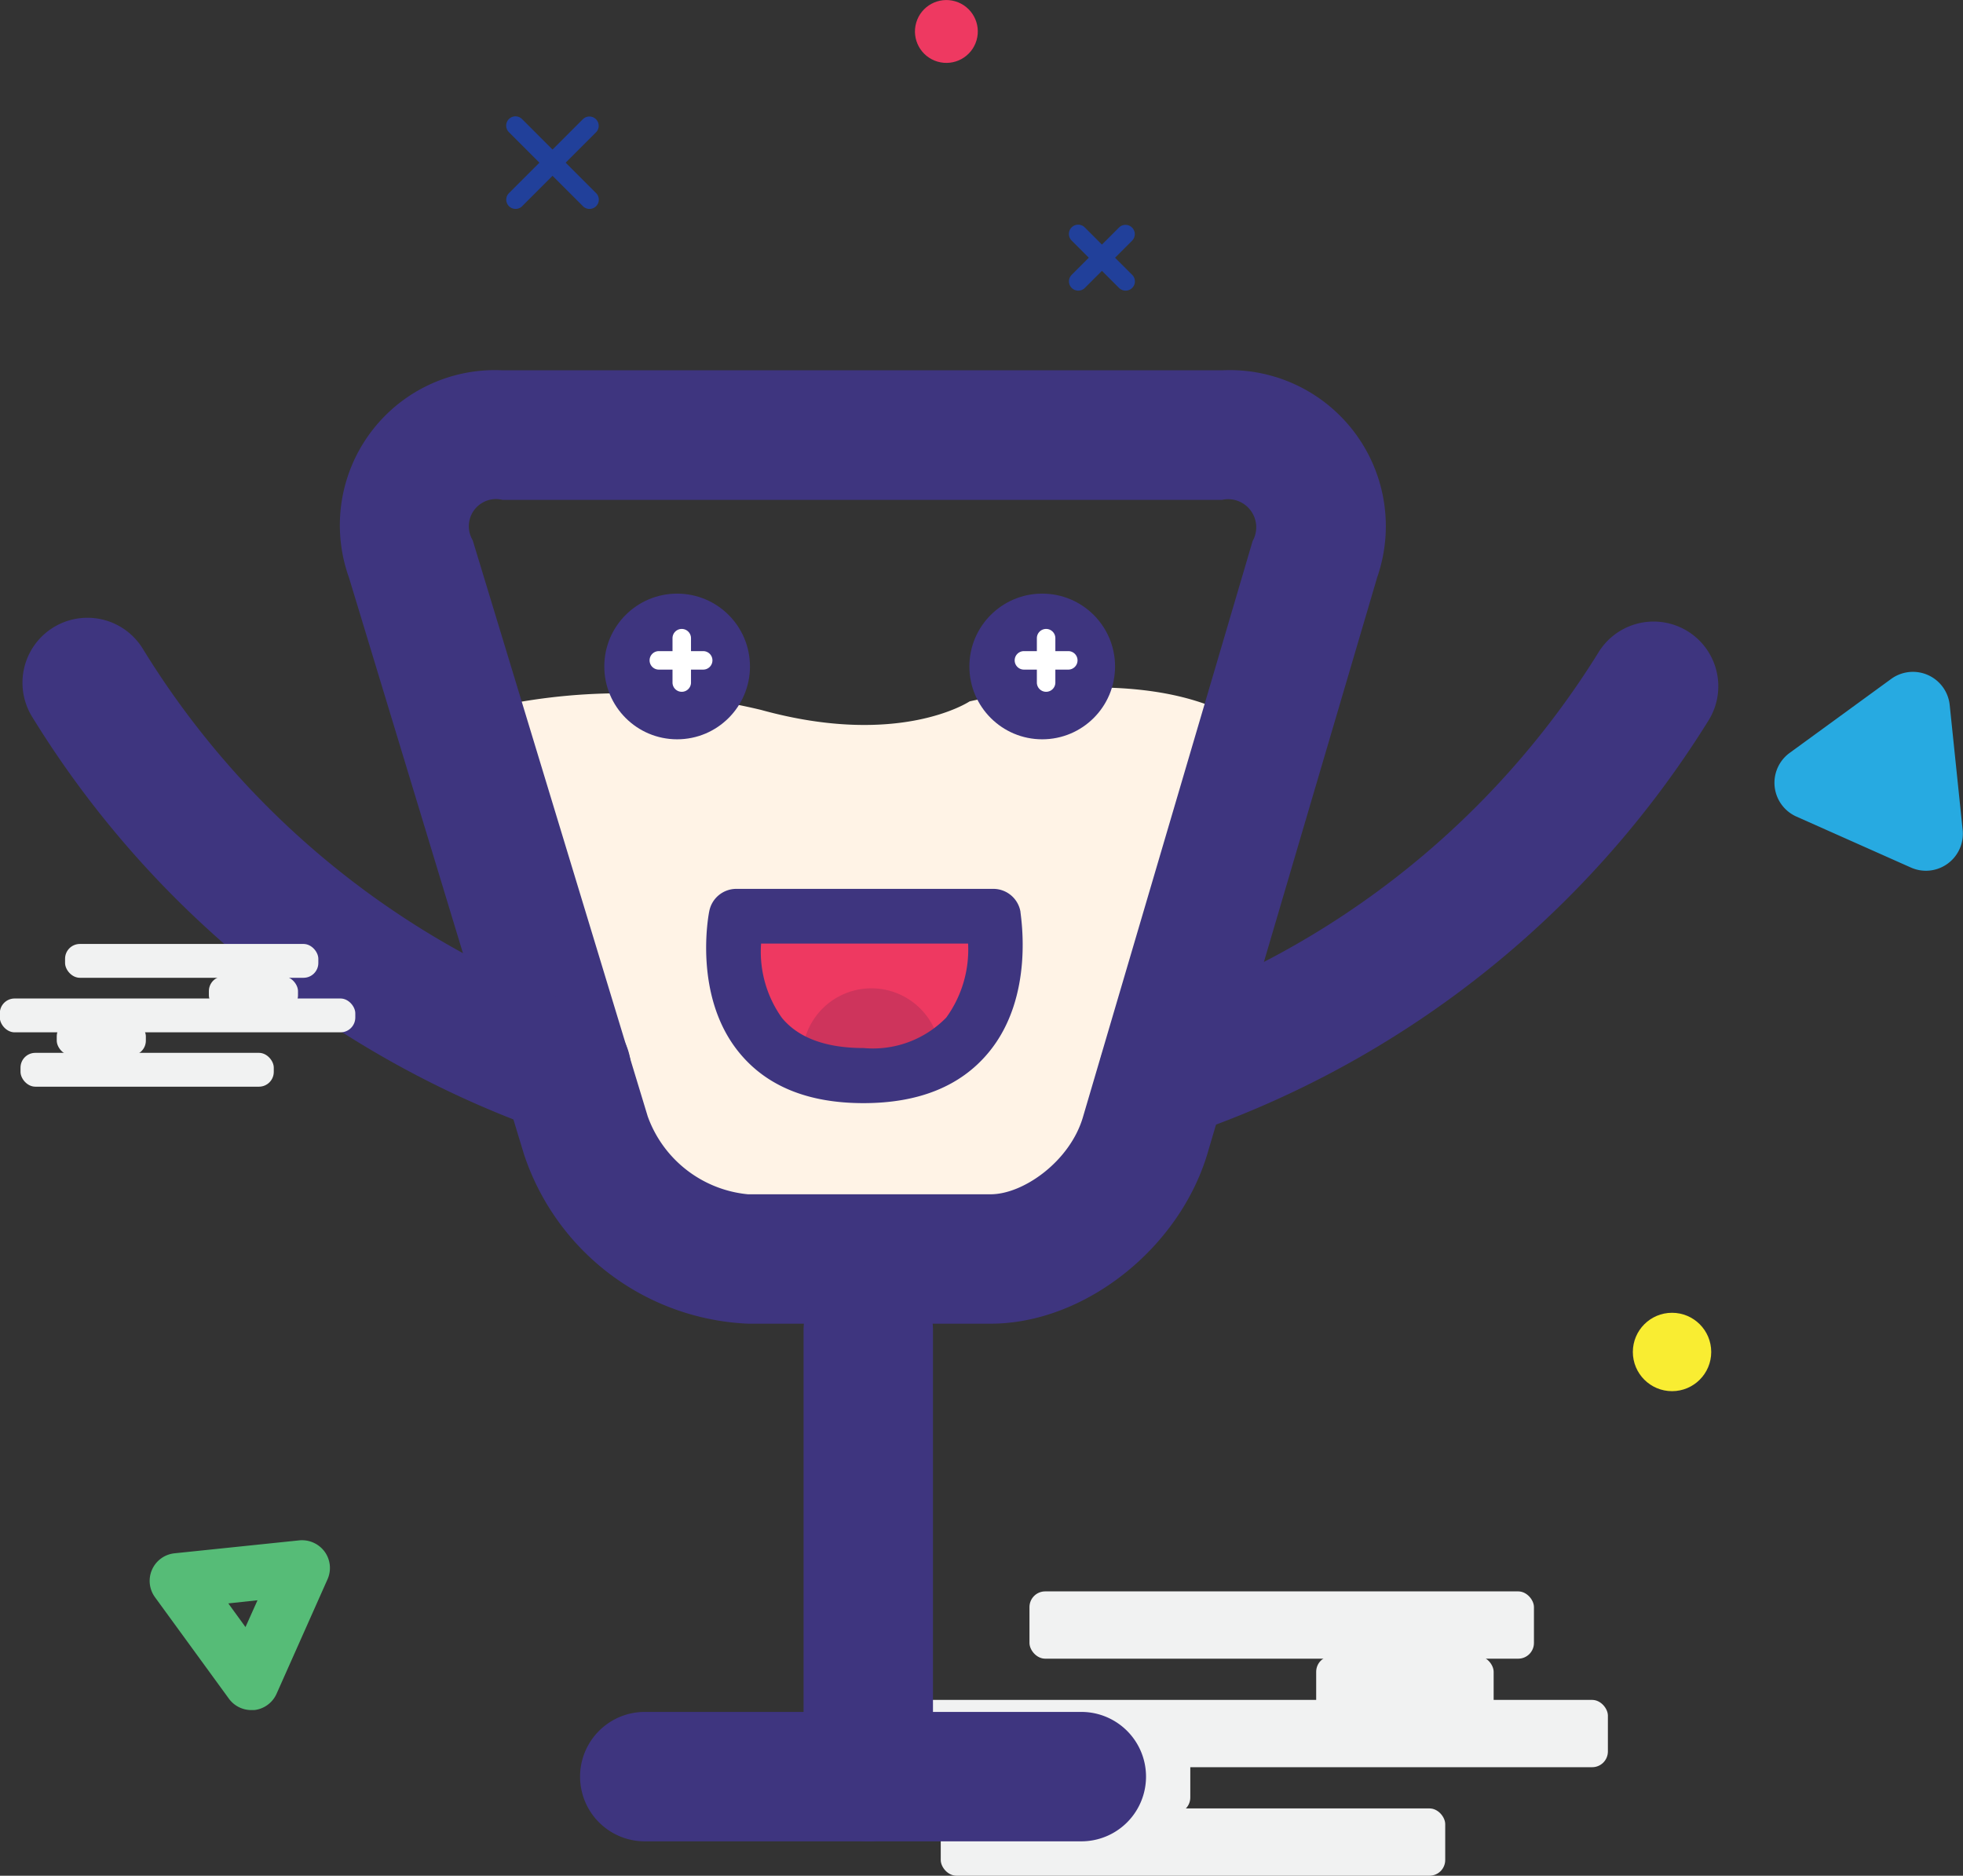 <svg id="Слой_1" data-name="Слой 1" xmlns="http://www.w3.org/2000/svg" width="106.19" height="101.46" viewBox="0 0 106.19 101.46"><rect x="0" y="0" width="106.19" height="101.46" fill="#333333" stroke="none"/><title>corporate</title><rect x="258.8" y="269.14" width="27.29" height="3.64" rx="0.85" ry="0.85" transform="translate(341.78 358.86) rotate(180)" style="fill:#f1f2f2"/><rect x="274.32" y="272.64" width="9.6" height="3.64" rx="0.85" ry="0.85" transform="translate(355.12 365.86) rotate(180)" style="fill:#f1f2f2"/><rect x="257.92" y="277.49" width="9.6" height="3.64" rx="0.85" ry="0.85" transform="translate(322.31 375.57) rotate(180)" style="fill:#f1f2f2"/><rect x="251.78" y="275" width="38.32" height="3.64" rx="0.85" ry="0.85" transform="translate(338.76 370.59) rotate(-180)" style="fill:#f1f2f2"/><rect x="254" y="280.87" width="27.29" height="3.64" rx="0.85" ry="0.85" transform="translate(332.18 382.33) rotate(-180)" style="fill:#f1f2f2"/><path d="M229.15,221.46a32.34,32.34,0,0,1,15.14,0c7.49,2.07,11.28-.46,11.28-0.46s9.71-2.36,15,1.27-12.07,28.89-12.07,28.89l-21.06-.68Z" transform="translate(-203.12 -183.06)" style="fill:#fff3e6"/><path d="M256.71,254.66H243.58a13.38,13.38,0,0,1-12.12-9.18L222,214.31a8.39,8.39,0,0,1,8.31-11.22h38.93a8.44,8.44,0,0,1,8.38,11.2l-9.17,31.13h0C266.92,250.6,261.77,254.66,256.71,254.66Zm-26.4-44.56a1.47,1.47,0,0,0-1.62,2.18l9.47,31.17a6.41,6.41,0,0,0,5.42,4.21h13.13c1.78,0,4.31-1.8,5-4.2l9.17-31.13a1.52,1.52,0,0,0-1.66-2.23H230.31Zm34.78,34.35h0Z" transform="translate(-203.12 -183.06)" style="fill:#3e357f"/><path d="M250.09,282.66a3.5,3.5,0,0,1-3.5-3.5V255a3.5,3.5,0,0,1,7,0v24.14A3.5,3.5,0,0,1,250.09,282.66Z" transform="translate(-203.12 -183.06)" style="fill:#3e357f"/><path d="M261.59,282.66H238a3.5,3.5,0,0,1,0-7h23.64A3.5,3.5,0,0,1,261.59,282.66Z" transform="translate(-203.12 -183.06)" style="fill:#3e357f"/><path d="M238,279.16" transform="translate(-203.12 -183.06)" style="fill:none;stroke:#3e357f;stroke-linecap:round;stroke-linejoin:round;stroke-width:7px"/><circle cx="36.63" cy="36.05" r="3.94" style="fill:#3e357f"/><path d="M240,220.48a0.5,0.5,0,0,1-.5-0.5v-2.4a0.5,0.5,0,0,1,1,0V220A0.5,0.5,0,0,1,240,220.48Z" transform="translate(-203.12 -183.06)" style="fill:#fff"/><path d="M241.16,219.28h-2.4a0.5,0.5,0,0,1,0-1h2.4A0.5,0.5,0,0,1,241.16,219.28Z" transform="translate(-203.12 -183.06)" style="fill:#fff"/><circle cx="56.38" cy="36.05" r="3.94" style="fill:#3e357f"/><path d="M259.71,220.48a0.5,0.5,0,0,1-.5-0.5v-2.4a0.5,0.5,0,0,1,1,0V220A0.5,0.5,0,0,1,259.71,220.48Z" transform="translate(-203.12 -183.06)" style="fill:#fff"/><path d="M260.91,219.28h-2.4a0.5,0.5,0,0,1,0-1h2.4A0.5,0.5,0,0,1,260.91,219.28Z" transform="translate(-203.12 -183.06)" style="fill:#fff"/><path d="M242.94,232.63s-1.72,8.61,6.89,8.61,7-8.61,7-8.61H242.94Z" transform="translate(-203.12 -183.06)" style="fill:#ee3961"/><path d="M254,240.26c0,2-1.67,2.07-3.74,2.07s-3.74-.08-3.74-2.07A3.74,3.74,0,0,1,254,240.26Z" transform="translate(-203.12 -183.06)" style="fill:#ce345c"/><path d="M249.83,242.73c-3,0-5.24-.92-6.72-2.73-2.51-3.06-1.66-7.48-1.62-7.66a1.49,1.49,0,0,1,1.46-1.2h13.91a1.49,1.49,0,0,1,1.46,1.22c0,0.19.81,4.59-1.73,7.64C255.08,241.82,252.81,242.73,249.83,242.73Zm-5.54-8.61a6.16,6.16,0,0,0,1.13,4c0.89,1.08,2.38,1.63,4.42,1.63a5.53,5.53,0,0,0,4.47-1.65,6.27,6.27,0,0,0,1.18-4H244.29Z" transform="translate(-203.12 -183.06)" style="fill:#3e357f"/><path d="M266.05,244.69a3.5,3.5,0,0,1-1.11-6.82,46.41,46.41,0,0,0,24.62-19.47,3.5,3.5,0,1,1,5.94,3.7,53.42,53.42,0,0,1-28.34,22.41A3.5,3.5,0,0,1,266.05,244.69Z" transform="translate(-203.12 -183.06)" style="fill:#3e357f"/><path d="M233.74,244.44a3.48,3.48,0,0,1-1.16-.2,53.48,53.48,0,0,1-27.73-22.42,3.5,3.5,0,0,1,6-3.66,46.45,46.45,0,0,0,24.08,19.48A3.5,3.5,0,0,1,233.74,244.44Z" transform="translate(-203.12 -183.06)" style="fill:#3e357f"/><rect x="206.64" y="234.12" width="13.7" height="1.83" rx="0.8" ry="0.8" transform="translate(223.86 287.01) rotate(-180)" style="fill:#f1f2f2"/><rect x="214.43" y="235.88" width="4.82" height="1.83" rx="0.8" ry="0.8" transform="translate(230.55 290.52) rotate(180)" style="fill:#f1f2f2"/><rect x="206.2" y="238.31" width="4.82" height="1.83" rx="0.8" ry="0.8" transform="translate(214.09 295.4) rotate(180)" style="fill:#f1f2f2"/><rect x="203.12" y="237.06" width="19.23" height="1.83" rx="0.8" ry="0.8" transform="translate(222.34 292.9) rotate(-180)" style="fill:#f1f2f2"/><rect x="204.23" y="240.01" width="13.7" height="1.83" rx="0.8" ry="0.8" transform="translate(219.04 298.79) rotate(-180)" style="fill:#f1f2f2"/><path d="M231,194.36a0.5,0.5,0,0,1-.35-0.85l4-4a0.5,0.5,0,0,1,.71.71l-4,4A0.5,0.5,0,0,1,231,194.36Z" transform="translate(-203.12 -183.06)" style="fill:#21409a"/><path d="M235,194.36a0.5,0.5,0,0,1-.35-0.15l-4-4a0.5,0.5,0,0,1,.71-0.71l4,4A0.5,0.5,0,0,1,235,194.36Z" transform="translate(-203.12 -183.06)" style="fill:#21409a"/><path d="M261.44,198.78a0.5,0.5,0,0,1-.35-0.85l2.56-2.56a0.5,0.5,0,1,1,.71.71l-2.56,2.56A0.5,0.5,0,0,1,261.44,198.78Z" transform="translate(-203.12 -183.06)" style="fill:#21409a"/><path d="M264,198.78a0.5,0.5,0,0,1-.35-0.15l-2.56-2.56a0.5,0.5,0,0,1,.71-0.71l2.56,2.56A0.5,0.5,0,0,1,264,198.78Z" transform="translate(-203.12 -183.06)" style="fill:#21409a"/><circle cx="254.31" cy="184.76" r="1.7" transform="translate(-197.85 193.5) rotate(-73.6)" style="fill:#ee3961"/><path d="M216.71,275.56a1.5,1.5,0,0,1-1.21-.62l-4-5.49a1.5,1.5,0,0,1,1.06-2.37l6.75-.7a1.52,1.52,0,0,1,1.37.61,1.5,1.5,0,0,1,.16,1.49l-2.76,6.2a1.5,1.5,0,0,1-1.21.88h-0.16Zm-1.24-5.77,0.93,1.28,0.65-1.45Z" transform="translate(-203.12 -183.06)" style="fill:#56bc77"/><path d="M307.31,230.16a2,2,0,0,1-.81-0.17l-6.2-2.76a2,2,0,0,1-.36-3.45l5.49-4a2,2,0,0,1,3.16,1.41l0.7,6.75A2,2,0,0,1,307.31,230.16Z" transform="translate(-203.12 -183.06)" style="fill:#27aae1"/><circle cx="90.45" cy="73.13" r="2.12" style="fill:#f9ed32"/></svg>